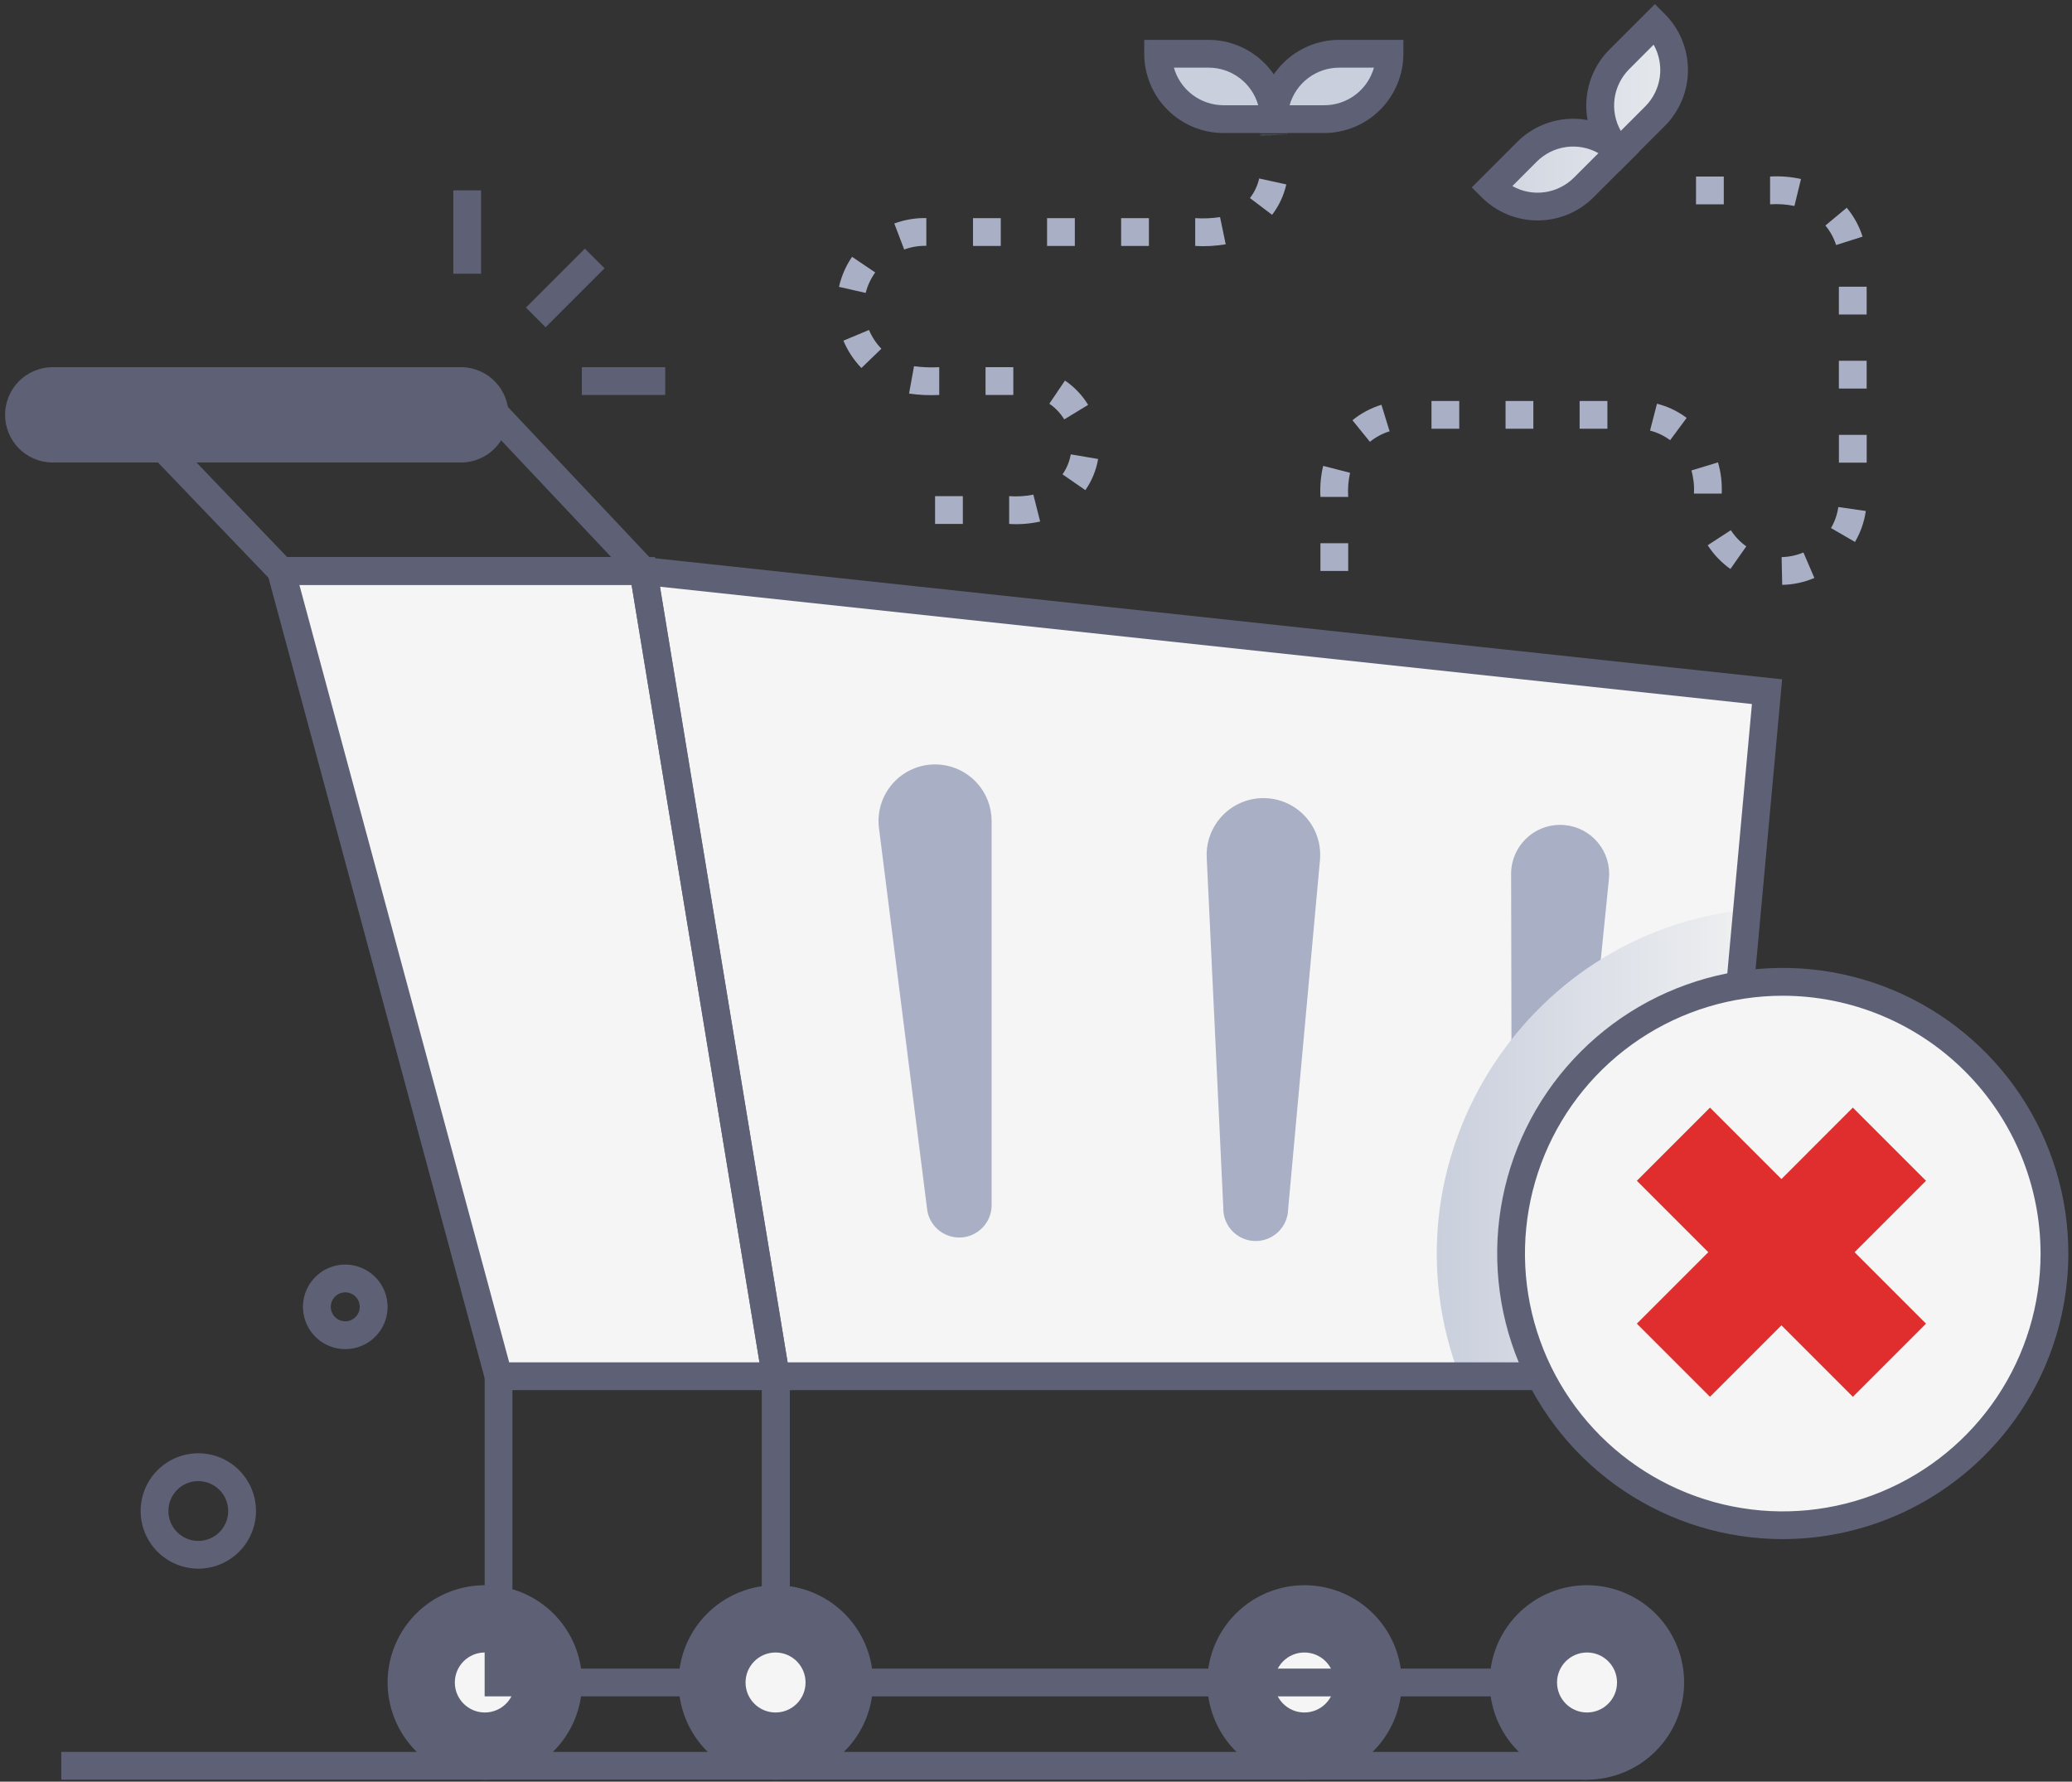 <svg width="264" height="227" viewBox="0 0 264 227" fill="none" xmlns="http://www.w3.org/2000/svg">
<rect x="0" y="0" width="264" height="227" fill="#333333" stroke="none"/>
<path d="M81.975 72.747L98.851 175.338H217.168L225.142 88.124L81.975 72.747Z" fill="#F5F5F5"/>
<path d="M199.337 105.117C200.16 105.19 200.962 105.426 201.693 105.811C202.425 106.196 203.073 106.723 203.6 107.36C204.127 107.998 204.522 108.734 204.762 109.525C205.002 110.317 205.083 111.148 204.999 111.971L200.74 154.186C200.629 155.219 200.127 156.17 199.338 156.844C198.548 157.519 197.53 157.866 196.493 157.815C195.456 157.763 194.477 157.318 193.758 156.568C193.039 155.819 192.633 154.823 192.624 153.785L192.536 111.357C192.534 110.489 192.713 109.63 193.062 108.835C193.41 108.039 193.921 107.325 194.561 106.738C195.201 106.151 195.956 105.704 196.778 105.425C197.6 105.146 198.472 105.041 199.337 105.117Z" fill="#A9AFC4"/>
<path d="M222.606 115.894L217.168 175.344H185.965C175.648 148.323 193.987 118.831 222.606 115.894Z" fill="url(#paint0_linear_632_41638)"/>
<path d="M166.193 224.967C172.05 224.967 176.799 220.219 176.799 214.362C176.799 208.505 172.05 203.756 166.193 203.756C160.336 203.756 155.588 208.505 155.588 214.362C155.588 220.219 160.336 224.967 166.193 224.967Z" fill="#5E6175"/>
<path d="M166.193 218.184C168.304 218.184 170.015 216.473 170.015 214.362C170.015 212.251 168.304 210.54 166.193 210.54C164.082 210.54 162.371 212.251 162.371 214.362C162.371 216.473 164.082 218.184 166.193 218.184Z" fill="#F5F5F5"/>
<path d="M61.773 224.967C67.63 224.967 72.379 220.219 72.379 214.362C72.379 208.505 67.63 203.756 61.773 203.756C55.916 203.756 51.168 208.505 51.168 214.362C51.168 220.219 55.916 224.967 61.773 224.967Z" fill="#5E6175"/>
<path d="M61.773 218.184C63.884 218.184 65.595 216.473 65.595 214.362C65.595 212.251 63.884 210.54 61.773 210.54C59.662 210.54 57.951 212.251 57.951 214.362C57.951 216.473 59.662 218.184 61.773 218.184Z" fill="#F5F5F5"/>
<path d="M61.773 226.743C59.323 226.743 56.928 226.016 54.892 224.655C52.855 223.294 51.267 221.36 50.329 219.096C49.392 216.833 49.147 214.342 49.624 211.94C50.102 209.537 51.282 207.33 53.014 205.597C54.747 203.865 56.954 202.685 59.357 202.207C61.76 201.729 64.25 201.975 66.513 202.912C68.777 203.85 70.711 205.437 72.072 207.474C73.433 209.511 74.16 211.906 74.16 214.356C74.16 217.641 72.855 220.792 70.532 223.115C68.209 225.438 65.058 226.743 61.773 226.743ZM61.773 205.508C60.023 205.508 58.313 206.027 56.858 207C55.403 207.972 54.269 209.354 53.599 210.97C52.929 212.587 52.754 214.366 53.096 216.082C53.437 217.798 54.28 219.375 55.517 220.612C56.754 221.85 58.331 222.692 60.047 223.034C61.763 223.375 63.542 223.2 65.159 222.53C66.776 221.861 68.158 220.727 69.13 219.272C70.102 217.817 70.621 216.106 70.621 214.356C70.616 212.013 69.682 209.767 68.023 208.111C66.364 206.456 64.117 205.526 61.773 205.526V205.508ZM166.211 226.743C163.761 226.743 161.366 226.016 159.329 224.655C157.292 223.294 155.705 221.36 154.767 219.096C153.83 216.833 153.584 214.342 154.062 211.94C154.54 209.537 155.72 207.33 157.452 205.597C159.185 203.865 161.392 202.685 163.794 202.207C166.197 201.729 168.688 201.975 170.951 202.912C173.215 203.85 175.149 205.437 176.51 207.474C177.871 209.511 178.598 211.906 178.598 214.356C178.598 217.641 177.293 220.792 174.97 223.115C172.647 225.438 169.496 226.743 166.211 226.743ZM166.211 205.508C164.461 205.508 162.75 206.027 161.295 207C159.84 207.972 158.706 209.354 158.037 210.97C157.367 212.587 157.192 214.366 157.533 216.082C157.875 217.798 158.717 219.375 159.955 220.612C161.192 221.85 162.769 222.692 164.485 223.034C166.201 223.375 167.98 223.2 169.597 222.53C171.213 221.861 172.595 220.727 173.567 219.272C174.54 217.817 175.059 216.106 175.059 214.356C175.054 212.013 174.12 209.767 172.461 208.111C170.802 206.456 168.554 205.526 166.211 205.526V205.508ZM67.013 39.191L74.523 31.681L77.025 34.183L69.515 41.694L67.013 39.191ZM57.756 24.255H61.295V34.879H57.756V24.255ZM74.136 46.782H84.759V50.321H74.136V46.782Z" fill="#5E6175"/>
<path d="M81.975 72.747H35.832L63.519 175.338H98.851L81.975 72.747Z" fill="#F5F5F5"/>
<path d="M218.784 177.113H97.347L79.852 70.741L227.065 86.549L218.784 177.113ZM100.355 173.574H215.551L223.219 89.698L84.099 74.752L100.355 173.574Z" fill="#5E6175"/>
<path d="M100.933 177.113H62.163L33.496 70.977H83.456L100.933 177.113ZM64.876 173.574H96.769L80.471 74.516H38.144L64.876 173.574Z" fill="#5E6175"/>
<path d="M86.075 74.516H35.077L12.616 51.087H63.991L86.075 74.516ZM36.587 70.976H77.876L62.463 54.626H20.915L36.587 70.976Z" fill="#5E6175"/>
<path d="M58.907 58.926H6.534C4.957 58.877 3.46 58.216 2.361 57.082C1.263 55.949 0.648 54.432 0.648 52.854C0.648 51.275 1.263 49.759 2.361 48.625C3.46 47.492 4.957 46.83 6.534 46.781H58.907C60.484 46.83 61.981 47.492 63.08 48.625C64.178 49.759 64.793 51.275 64.793 52.854C64.793 54.432 64.178 55.949 63.08 57.082C61.981 58.216 60.484 58.877 58.907 58.926ZM6.534 50.297C5.884 50.328 5.27 50.609 4.82 51.08C4.371 51.552 4.12 52.179 4.12 52.83C4.12 53.482 4.371 54.108 4.82 54.58C5.27 55.051 5.884 55.332 6.534 55.364H58.907C59.557 55.332 60.171 55.051 60.62 54.58C61.07 54.108 61.321 53.482 61.321 52.83C61.321 52.179 61.07 51.552 60.62 51.08C60.171 50.609 59.557 50.328 58.907 50.297H6.534Z" fill="#5E6175"/>
<path d="M58.907 48.527H6.534C5.421 48.569 4.366 49.04 3.593 49.842C2.82 50.645 2.388 51.716 2.388 52.83C2.388 53.945 2.82 55.016 3.593 55.818C4.366 56.62 5.421 57.092 6.534 57.133H58.907C60.02 57.092 61.075 56.62 61.848 55.818C62.621 55.016 63.053 53.945 63.053 52.83C63.053 51.716 62.621 50.645 61.848 49.842C61.075 49.04 60.02 48.569 58.907 48.527ZM100.62 216.131H61.75V175.338H65.289V212.592H97.081V175.338H100.62V216.131Z" fill="#5E6175"/>
<path d="M202.203 216.131H97.081V175.338H100.62V212.592H202.203V216.131Z" fill="#5E6175"/>
<path d="M98.851 224.967C104.708 224.967 109.456 220.219 109.456 214.362C109.456 208.505 104.708 203.756 98.851 203.756C92.994 203.756 88.245 208.505 88.245 214.362C88.245 220.219 92.994 224.967 98.851 224.967Z" fill="#5E6175"/>
<path d="M202.209 224.967C208.066 224.967 212.814 220.219 212.814 214.362C212.814 208.505 208.066 203.756 202.209 203.756C196.352 203.756 191.604 208.505 191.604 214.362C191.604 220.219 196.352 224.967 202.209 224.967Z" fill="#5E6175"/>
<path d="M98.851 226.743C96.401 226.743 94.006 226.016 91.969 224.655C89.932 223.294 88.344 221.36 87.407 219.096C86.469 216.833 86.224 214.342 86.702 211.939C87.18 209.537 88.36 207.33 90.092 205.597C91.824 203.865 94.031 202.685 96.434 202.207C98.837 201.729 101.328 201.975 103.591 202.912C105.854 203.85 107.789 205.437 109.15 207.474C110.511 209.511 111.237 211.906 111.237 214.356C111.237 217.641 109.932 220.792 107.61 223.115C105.287 225.438 102.136 226.743 98.851 226.743ZM98.851 205.508C97.101 205.508 95.39 206.027 93.935 206.999C92.48 207.972 91.346 209.353 90.677 210.97C90.007 212.587 89.832 214.366 90.173 216.082C90.514 217.798 91.357 219.375 92.594 220.612C93.832 221.85 95.408 222.692 97.125 223.034C98.841 223.375 100.62 223.2 102.237 222.53C103.853 221.86 105.235 220.726 106.207 219.271C107.18 217.816 107.698 216.106 107.698 214.356C107.694 212.012 106.76 209.767 105.101 208.111C103.442 206.456 101.194 205.526 98.851 205.526V205.508ZM202.191 226.743C199.742 226.743 197.347 226.016 195.31 224.655C193.273 223.294 191.685 221.36 190.748 219.096C189.81 216.833 189.565 214.342 190.043 211.939C190.521 209.537 191.7 207.33 193.433 205.597C195.165 203.865 197.372 202.685 199.775 202.207C202.178 201.729 204.668 201.975 206.932 202.912C209.195 203.85 211.13 205.437 212.491 207.474C213.852 209.511 214.578 211.906 214.578 214.356C214.578 217.641 213.273 220.792 210.95 223.115C208.627 225.438 205.477 226.743 202.191 226.743ZM202.191 205.508C200.441 205.508 198.731 206.027 197.276 206.999C195.821 207.972 194.687 209.353 194.017 210.97C193.348 212.587 193.172 214.366 193.514 216.082C193.855 217.798 194.698 219.375 195.935 220.612C197.173 221.85 198.749 222.692 200.465 223.034C202.182 223.375 203.961 223.2 205.577 222.53C207.194 221.86 208.576 220.726 209.548 219.271C210.52 217.816 211.039 216.106 211.039 214.356C211.034 212.012 210.1 209.767 208.441 208.111C206.783 206.456 204.535 205.526 202.191 205.526V205.508Z" fill="#5E6175"/>
<path d="M98.815 218.184C100.926 218.184 102.638 216.473 102.638 214.362C102.638 212.251 100.926 210.54 98.815 210.54C96.704 210.54 94.993 212.251 94.993 214.362C94.993 216.473 96.704 218.184 98.815 218.184Z" fill="#F5F5F5"/>
<path d="M202.209 218.184C204.32 218.184 206.031 216.473 206.031 214.362C206.031 212.251 204.32 210.54 202.209 210.54C200.098 210.54 198.387 212.251 198.387 214.362C198.387 216.473 200.098 218.184 202.209 218.184Z" fill="#F5F5F5"/>
<path d="M119.778 97.42C121.572 97.579 123.241 98.404 124.456 99.733C125.671 101.062 126.345 102.797 126.343 104.598V153.732C126.296 154.748 125.876 155.712 125.162 156.437C124.449 157.162 123.492 157.598 122.477 157.662C121.462 157.726 120.458 157.412 119.66 156.781C118.861 156.151 118.324 155.248 118.15 154.245L111.993 105.5C111.858 104.433 111.964 103.348 112.304 102.327C112.643 101.306 113.207 100.373 113.953 99.598C114.7 98.823 115.611 98.225 116.619 97.848C117.627 97.471 118.706 97.325 119.778 97.42ZM161.622 101.714C162.569 101.798 163.49 102.068 164.332 102.509C165.174 102.95 165.921 103.552 166.53 104.282C167.14 105.012 167.599 105.854 167.882 106.762C168.165 107.669 168.267 108.624 168.181 109.57L164.123 154.074C164.099 155.169 163.642 156.21 162.851 156.968C162.06 157.725 161.001 158.138 159.906 158.115C158.81 158.091 157.77 157.634 157.012 156.843C156.254 156.052 155.842 154.992 155.865 153.897L153.753 109.281C153.701 108.248 153.871 107.215 154.253 106.253C154.634 105.291 155.217 104.422 155.963 103.704C156.709 102.987 157.6 102.438 158.576 102.094C159.553 101.751 160.591 101.621 161.622 101.714Z" fill="#A9AFC4"/>
<path d="M7.808 223.204H202.209V226.743H7.808V223.204Z" fill="#5E6175"/>
<path d="M128.579 66.754V63.215C129.611 63.288 130.649 63.222 131.664 63.02L132.531 66.447C131.235 66.736 129.904 66.839 128.579 66.754ZM122.68 66.754H119.141V63.215H122.68V66.754ZM138.288 62.448L135.38 60.437C135.911 59.673 136.269 58.804 136.43 57.888L139.916 58.478C139.671 59.905 139.116 61.261 138.288 62.448ZM135.598 53.435C135.114 52.641 134.467 51.959 133.699 51.435L135.692 48.486C136.886 49.295 137.892 50.351 138.642 51.583L135.598 53.435ZM129.11 50.321H125.571V46.782H129.11V50.321ZM119.672 50.321C118.388 50.388 117.1 50.329 115.826 50.144L116.458 46.658C117.523 46.8 118.599 46.841 119.672 46.782V50.321ZM109.757 46.888C108.782 45.879 108.003 44.697 107.462 43.402L110.724 42.039C111.095 42.927 111.629 43.738 112.299 44.428L109.757 46.888ZM110.347 37.332L106.896 36.548C107.207 35.178 107.773 33.879 108.565 32.72L111.515 34.714C110.949 35.498 110.537 36.383 110.3 37.321L110.347 37.332ZM115.213 31.805L113.945 28.473C115.251 27.993 116.635 27.759 118.027 27.783V31.322C117.051 31.301 116.08 31.465 115.166 31.805H115.213ZM152.285 31.334V27.795C153.342 27.864 154.404 27.819 155.452 27.659L156.172 31.127C154.872 31.344 153.553 31.414 152.238 31.334H152.285ZM146.386 31.334H142.847V27.795H146.386V31.334ZM136.949 31.334H133.41V27.795H136.949V31.334ZM127.511 31.334H123.972V27.795H127.511V31.334ZM162.082 27.37L159.257 25.235C159.827 24.499 160.229 23.647 160.436 22.74L163.893 23.495C163.577 24.902 162.96 26.225 162.082 27.37ZM160.56 17.23C160.56 17.172 160.283 17.195 164.099 17.195L160.56 17.23Z" fill="#A9AFC4"/>
<path d="M162.3 15.178C162.3 14.084 162.516 13.001 162.934 11.991C163.353 10.98 163.966 10.062 164.74 9.289C165.513 8.515 166.431 7.902 167.442 7.483C168.452 7.065 169.535 6.849 170.629 6.849H177.04C177.04 7.943 176.825 9.027 176.406 10.038C175.987 11.049 175.373 11.967 174.599 12.74C173.825 13.514 172.906 14.127 171.895 14.545C170.884 14.964 169.8 15.178 168.706 15.178H162.3Z" fill="url(#paint1_linear_632_41638)"/>
<path d="M162.3 15.178C162.3 14.084 162.085 13.001 161.666 11.991C161.248 10.98 160.634 10.062 159.861 9.289C159.087 8.515 158.169 7.902 157.159 7.483C156.148 7.065 155.065 6.849 153.972 6.849H147.56C147.56 7.943 147.776 9.027 148.195 10.038C148.614 11.049 149.228 11.967 150.002 12.74C150.776 13.514 151.694 14.127 152.706 14.545C153.717 14.964 154.8 15.178 155.895 15.178H162.3Z" fill="url(#paint2_linear_632_41638)"/>
<path d="M168.706 16.947H160.531V15.178C160.534 12.501 161.599 9.934 163.492 8.041C165.385 6.148 167.952 5.083 170.629 5.08H178.81V6.849C178.807 9.527 177.741 12.095 175.847 13.988C173.952 15.882 171.384 16.946 168.706 16.947ZM164.312 13.408H168.706C170.143 13.413 171.541 12.948 172.689 12.083C173.836 11.218 174.668 10.001 175.059 8.619H170.658C169.222 8.614 167.825 9.08 166.678 9.945C165.532 10.809 164.701 12.026 164.312 13.408Z" fill="#5E6175"/>
<path d="M164.07 16.947H155.895C153.216 16.946 150.648 15.882 148.754 13.988C146.859 12.095 145.794 9.527 145.791 6.849V5.08H153.972C156.649 5.083 159.216 6.148 161.109 8.041C163.002 9.934 164.067 12.501 164.07 15.178V16.947ZM149.571 8.619C149.96 9.996 150.788 11.21 151.93 12.074C153.071 12.938 154.463 13.407 155.895 13.408H160.312C159.925 12.031 159.098 10.818 157.958 9.953C156.817 9.089 155.426 8.62 153.995 8.619H149.571Z" fill="#5E6175"/>
<path d="M206.32 19.342C205.545 18.568 204.93 17.648 204.51 16.636C204.09 15.624 203.874 14.539 203.874 13.444C203.874 12.348 204.09 11.263 204.51 10.251C204.93 9.239 205.545 8.319 206.32 7.545L210.856 3.009C211.631 3.784 212.246 4.703 212.665 5.715C213.084 6.727 213.3 7.812 213.3 8.908C213.3 10.003 213.084 11.088 212.665 12.1C212.246 13.112 211.631 14.032 210.856 14.806L206.32 19.342Z" fill="url(#paint3_linear_632_41638)"/>
<path d="M206.32 19.342C205.547 18.566 204.627 17.95 203.615 17.529C202.603 17.109 201.518 16.893 200.422 16.893C199.326 16.893 198.241 17.109 197.229 17.529C196.216 17.95 195.297 18.566 194.523 19.342L189.993 23.872C190.767 24.649 191.686 25.265 192.698 25.686C193.71 26.106 194.796 26.323 195.892 26.323C196.988 26.323 198.073 26.106 199.086 25.686C200.098 25.265 201.017 24.649 201.79 23.872L206.32 19.342Z" fill="url(#paint4_linear_632_41638)"/>
<path d="M206.32 21.843L205.07 20.592C204.131 19.655 203.387 18.541 202.879 17.315C202.371 16.09 202.11 14.776 202.11 13.449C202.11 12.123 202.371 10.809 202.879 9.583C203.387 8.358 204.131 7.244 205.07 6.306L210.856 0.526L212.107 1.776C213.045 2.714 213.79 3.828 214.298 5.053C214.805 6.279 215.067 7.593 215.067 8.919C215.067 10.246 214.805 11.56 214.298 12.785C213.79 14.011 213.045 15.125 212.107 16.062L206.32 21.843ZM210.685 5.699L207.577 8.813C206.564 9.827 205.912 11.145 205.719 12.565C205.526 13.985 205.804 15.428 206.509 16.676L209.618 13.567C210.631 12.553 211.286 11.235 211.481 9.815C211.675 8.394 211.4 6.948 210.697 5.699H210.685Z" fill="#5E6175"/>
<path d="M188.772 25.122L187.522 23.872L193.302 18.092C194.24 17.153 195.354 16.409 196.579 15.901C197.805 15.393 199.119 15.131 200.445 15.131C201.772 15.131 203.086 15.393 204.312 15.901C205.537 16.409 206.651 17.153 207.588 18.092L208.839 19.342L203.053 25.122C202.116 26.062 201.003 26.808 199.778 27.317C198.553 27.825 197.239 28.087 195.913 28.087C194.586 28.087 193.272 27.825 192.047 27.317C190.822 26.808 189.709 26.062 188.772 25.122ZM192.695 23.707C193.943 24.41 195.387 24.684 196.806 24.488C198.225 24.292 199.541 23.636 200.552 22.622L203.66 19.513C202.412 18.812 200.969 18.538 199.55 18.732C198.132 18.927 196.816 19.581 195.803 20.593L192.695 23.707Z" fill="#5E6175"/>
<path d="M227.077 74.516L227 70.977C227.956 70.96 228.899 70.76 229.778 70.387L231.176 73.637C229.879 74.191 228.487 74.489 227.077 74.516ZM171.779 72.746H168.24V69.207H171.779V72.746ZM220.477 72.493C219.327 71.678 218.344 70.651 217.58 69.467L220.53 67.55C221.051 68.354 221.719 69.052 222.5 69.608L220.477 72.493ZM236.349 69.048L233.294 67.278C233.774 66.454 234.091 65.545 234.226 64.6L237.729 65.102C237.529 66.494 237.061 67.834 236.349 69.048ZM171.779 63.309H168.24C168.164 61.981 168.281 60.65 168.588 59.357L172.015 60.236C171.792 61.244 171.712 62.278 171.779 63.309ZM219.368 62.89H215.829C215.889 61.896 215.781 60.899 215.51 59.941L218.896 58.908C219.272 60.2 219.432 61.546 219.368 62.89ZM237.842 58.944H234.302V55.405H237.842V58.944ZM174.545 56.29L172.316 53.541C173.411 52.653 174.666 51.984 176.014 51.571L177.052 54.951C176.139 55.232 175.288 55.687 174.545 56.29ZM212.797 56.083C212.031 55.513 211.162 55.099 210.237 54.862L211.122 51.435C212.488 51.782 213.773 52.395 214.903 53.24L212.797 56.083ZM204.804 54.626H201.265V51.087H204.804V54.626ZM195.367 54.626H191.828V51.087H195.367V54.626ZM185.929 54.626H182.39V51.087H185.929V54.626ZM237.836 49.506H234.297V45.967H237.836V49.506ZM237.836 40.069H234.297V36.53H237.836V40.069ZM233.943 31.221C233.654 30.311 233.191 29.466 232.58 28.732L235.299 26.467C236.203 27.552 236.888 28.802 237.317 30.148L233.943 31.221ZM228.634 26.243C227.614 26.033 226.571 25.962 225.532 26.031V22.491C226.853 22.415 228.179 22.52 229.472 22.804L228.634 26.243ZM219.633 26.031H216.094V22.491H219.633V26.031Z" fill="#A9AFC4"/>
<path d="M43.989 171.887C43.105 171.887 42.235 171.67 41.455 171.254C40.675 170.838 40.009 170.236 39.516 169.502C39.024 168.768 38.72 167.924 38.631 167.044C38.542 166.165 38.67 165.277 39.006 164.459C39.342 163.641 39.873 162.918 40.554 162.354C41.235 161.79 42.044 161.403 42.911 161.226C43.777 161.049 44.673 161.088 45.521 161.339C46.368 161.591 47.141 162.047 47.77 162.668C48.534 163.417 49.056 164.376 49.272 165.424C49.487 166.472 49.386 167.56 48.98 168.549C48.574 169.539 47.883 170.385 46.994 170.979C46.105 171.574 45.059 171.89 43.989 171.887ZM43.989 164.656C43.624 164.656 43.266 164.764 42.962 164.968C42.659 165.171 42.422 165.46 42.283 165.798C42.143 166.136 42.107 166.508 42.18 166.867C42.252 167.225 42.429 167.554 42.688 167.812C42.947 168.069 43.278 168.244 43.636 168.314C43.995 168.384 44.367 168.346 44.704 168.204C45.041 168.063 45.329 167.824 45.53 167.519C45.732 167.214 45.838 166.856 45.836 166.49C45.833 166.003 45.637 165.536 45.291 165.192C44.945 164.849 44.477 164.656 43.989 164.656ZM25.268 199.858C23.817 199.858 22.398 199.428 21.191 198.623C19.983 197.818 19.041 196.674 18.484 195.334C17.926 193.995 17.777 192.52 18.055 191.096C18.334 189.672 19.029 188.362 20.05 187.332C21.072 186.302 22.376 185.597 23.798 185.307C25.22 185.017 26.696 185.154 28.04 185.701C29.384 186.249 30.535 187.181 31.35 188.382C32.165 189.583 32.606 190.998 32.617 192.449C32.624 193.419 32.439 194.381 32.073 195.279C31.707 196.177 31.167 196.994 30.484 197.682C29.801 198.371 28.988 198.918 28.093 199.291C27.198 199.664 26.238 199.857 25.268 199.858ZM25.268 188.704C24.513 188.704 23.775 188.928 23.148 189.348C22.521 189.768 22.032 190.365 21.745 191.063C21.457 191.761 21.384 192.528 21.533 193.268C21.682 194.008 22.048 194.687 22.584 195.219C23.12 195.751 23.802 196.111 24.543 196.255C25.284 196.398 26.051 196.319 26.747 196.026C27.442 195.733 28.035 195.24 28.45 194.61C28.866 193.979 29.084 193.239 29.078 192.485C29.069 191.48 28.663 190.519 27.95 189.811C27.237 189.103 26.273 188.705 25.268 188.704Z" fill="#5E6175"/>
<path d="M227.154 194.319C246.269 194.319 261.766 178.823 261.766 159.707C261.766 140.592 246.269 125.095 227.154 125.095C208.038 125.095 192.542 140.592 192.542 159.707C192.542 178.823 208.038 194.319 227.154 194.319Z" fill="#F5F5F5"/>
<path d="M227.154 196.094C219.957 196.095 212.921 193.962 206.936 189.965C200.952 185.967 196.287 180.285 193.532 173.636C190.777 166.987 190.055 159.67 191.459 152.612C192.862 145.553 196.327 139.069 201.416 133.979C206.504 128.89 212.988 125.423 220.047 124.019C227.105 122.614 234.422 123.335 241.071 126.089C247.72 128.843 253.404 133.506 257.402 139.49C261.401 145.474 263.535 152.51 263.535 159.707C263.526 169.353 259.69 178.602 252.869 185.424C246.049 192.246 236.8 196.083 227.154 196.094ZM227.154 126.864C220.656 126.863 214.305 128.789 208.902 132.398C203.499 136.007 199.288 141.137 196.801 147.139C194.314 153.142 193.663 159.747 194.93 166.12C196.197 172.492 199.326 178.346 203.92 182.94C208.515 187.534 214.368 190.663 220.741 191.93C227.113 193.198 233.718 192.547 239.721 190.06C245.723 187.573 250.854 183.361 254.463 177.959C258.072 172.556 259.997 166.204 259.996 159.707C259.985 151 256.521 142.653 250.365 136.496C244.208 130.339 235.861 126.875 227.154 126.864Z" fill="#5E6175"/>
<path d="M208.554 168.643L236.077 141.119L245.397 150.44L217.874 177.963L208.554 168.643Z" fill="#E02E2E"/>
<path d="M208.558 150.44L217.878 141.119L245.402 168.642L236.081 177.963L208.558 150.44Z" fill="#E02E2E"/>
<defs>
<linearGradient id="paint0_linear_632_41638" x1="183.063" y1="145.616" x2="222.606" y2="145.616" gradientUnits="userSpaceOnUse">
<stop stop-color="#CACFDD"/>
<stop offset="1" stop-color="#EEF0F1"/>
</linearGradient>
<linearGradient id="paint1_linear_632_41638" x1="183.063" y1="145.616" x2="222.606" y2="145.616" gradientUnits="userSpaceOnUse">
<stop stop-color="#CACFDD"/>
<stop offset="1" stop-color="#EEF0F1"/>
</linearGradient>
<linearGradient id="paint2_linear_632_41638" x1="183.063" y1="145.616" x2="222.606" y2="145.616" gradientUnits="userSpaceOnUse">
<stop stop-color="#CACFDD"/>
<stop offset="1" stop-color="#EEF0F1"/>
</linearGradient>
<linearGradient id="paint3_linear_632_41638" x1="183.063" y1="145.616" x2="222.606" y2="145.616" gradientUnits="userSpaceOnUse">
<stop stop-color="#CACFDD"/>
<stop offset="1" stop-color="#EEF0F1"/>
</linearGradient>
<linearGradient id="paint4_linear_632_41638" x1="183.063" y1="145.615" x2="222.606" y2="145.615" gradientUnits="userSpaceOnUse">
<stop stop-color="#CACFDD"/>
<stop offset="1" stop-color="#EEF0F1"/>
</linearGradient>
</defs>
</svg>
